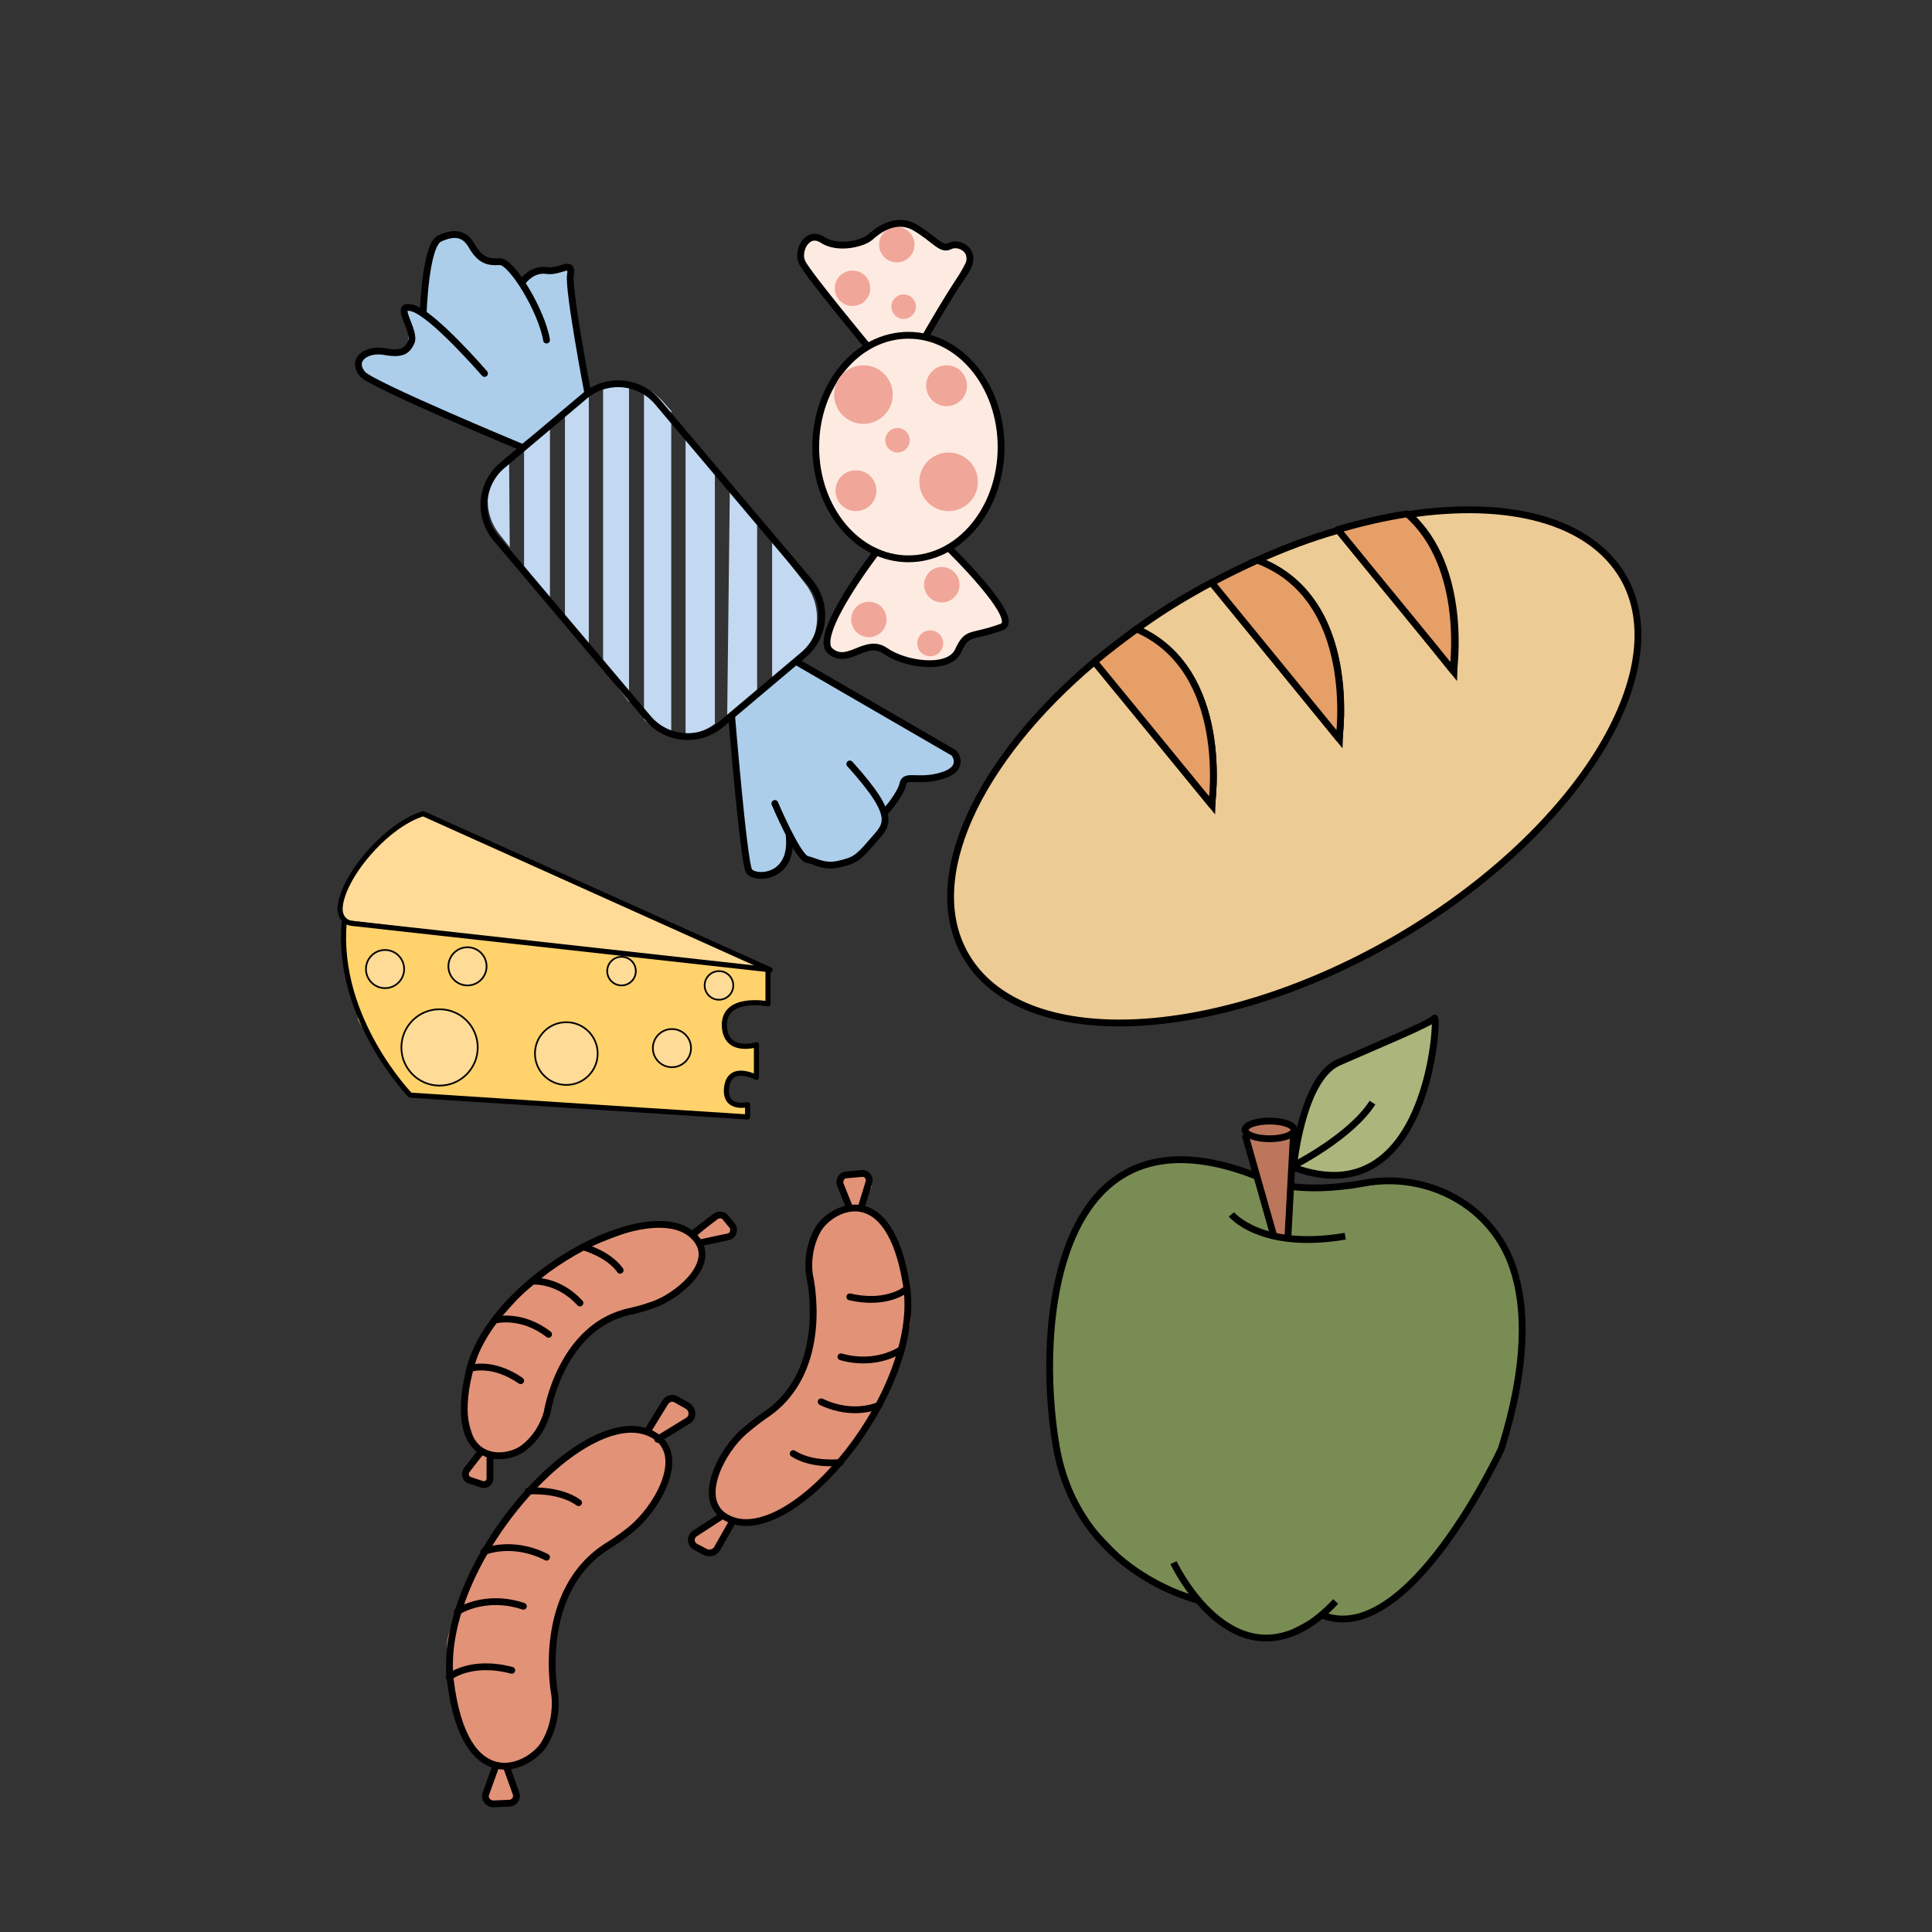 <?xml version="1.0" encoding="utf-8"?>
<!-- Generator: Adobe Illustrator 22.1.0, SVG Export Plug-In . SVG Version: 6.00 Build 0)  -->
<svg version="1.1" xmlns="http://www.w3.org/2000/svg" xmlns:xlink="http://www.w3.org/1999/xlink" x="0px" y="0px"
	 viewBox="0 0 283.5 283.5" style="enable-background:new 0 0 283.5 283.5;" xml:space="preserve">
<rect x="0" y="0" width="283.5" height="283.5" fill="#333333" stroke="none"/>
<style type="text/css">
	.st0{fill:#798C54;}
	.st1{fill:#BC765B;}
	.st2{fill:#ACB57C;}
	.st3{fill:none;stroke:#000000;stroke-miterlimit:10;}
	.st4{fill:#EDCB94;stroke:#000000;stroke-miterlimit:10;}
	.st5{fill:#E59F67;stroke:#000000;stroke-linecap:round;stroke-linejoin:round;stroke-miterlimit:10;}
	.st6{fill:#E29277;}
	.st7{fill:none;stroke:#000000;stroke-linecap:round;stroke-linejoin:round;stroke-miterlimit:10;}
	.st8{fill:#FFD26B;}
	.st9{fill:#FFDB97;}
	.st10{fill:none;stroke:#000000;stroke-width:0.75;stroke-linecap:round;stroke-linejoin:round;stroke-miterlimit:10;}
	.st11{fill:#FEDB97;stroke:#000000;stroke-width:0.25;stroke-linecap:round;stroke-linejoin:round;stroke-miterlimit:10;}
	.st12{fill:#FDEBE1;}
	.st13{fill:#ADCEEA;}
	.st14{fill:#FDEBE1;stroke:#000000;stroke-miterlimit:10;}
	.st15{fill:#F1A69A;}
	.st16{fill:#C3D9F1;}
</style>
<g id="Слой_1">
</g>
<g id="Слой_3">
	<path class="st0" d="M154,203.9l2.4,13.8l2.3,4.6l7.9,8.2l5.6,3l3.2,0.7l3.4,3.4l3.9,2.7l5.2-0.3l5.9-3.1l2.2,0.7l3.6-0.4l4.7-2.5
		l5.3-5.1l4.7-6.3l4.2-7.1l2.2-4.8l1.8-7.6c0,0,1.4-11.6,0.8-13.2s-2.4-7.1-2.4-7.1l-2.9-4.2l-6.2-4.4l-3.9-1.1l-5.6-0.5l-4.4,0.5
		l-7,0.4l-5.6-0.9l-5.2-2.2l-6.3-1L168,171l-5.2,2.9c0,0-3.2,3.6-3.4,3.9c-0.2,0.3-2.6,5.1-2.7,5.5c-0.1,0.3-1.3,4.4-1.3,4.4l-1,6.1
		l-0.4,6.9V203.9z"/>
	<path class="st1" d="M186.9,181.3l-4.2-14.8l0.6-1.4l1.5-0.6c0,0,3.7-0.4,3.9,0s1.1,1.3,1.1,1.3l-0.8,15.5H186.9z"/>
	<path class="st2" d="M189.9,171.4l5.7,1.5l5.2-1.5l4.2-3.4l2.6-4.3c0,0,1.9-5.5,2-5.9c0.1-0.4,1-8.3,1-8.3l-1.6,0.9l-6.6,3l-7,3.3
		l-2.7,3.7l-2.3,7.5L189.9,171.4z"/>
	<path class="st3" d="M172.2,229.3c0,0,7.6,16.2,19.3,9.4c1.4-0.8,2.9-2,4.5-3.7"/>
	<path class="st3" d="M189.4,174.1c2.3,0.3,6,0.4,10.8-0.5c9.4-1.7,18.8,3.4,21.8,12.4c2,5.9,2.1,14.5-1.7,26.6
		c0,0-13.8,29.8-26.5,24.3"/>
	<path class="st3" d="M175.8,234.8c0,0-17.6-4-20.8-22.5c-3.1-18-0.2-51.4,29.4-39.7"/>
	<path class="st3" d="M180.7,178.2c0,0,4.3,5.3,16.7,3.2"/>
	<line class="st3" x1="182.7" y1="166.5" x2="186.9" y2="181.3"/>
	<line class="st3" x1="189.8" y1="166.5" x2="189" y2="181.3"/>
	<path class="st3" d="M189.8,171.3c0,0,1.2-13,6.6-15.4s13.5-5.7,14.1-6.5S209.8,178.7,189.8,171.3z"/>
	<ellipse class="st3" cx="186.3" cy="165.8" rx="3.6" ry="1.3"/>
	<path class="st3" d="M189.9,171c0,0,8.3-4.2,11.5-9.2"/>
	<g>
		<path class="st4" d="M204.6,137.9c-26.6,15.3-54.8,16.4-62.9,2.3c-6.5-11.2,1.8-28.7,18.9-43.1c5.6,6.8,14,17.1,17.2,21
			c0-0.1,2.9-19.7-11-25.8c2.6-1.9,5.4-3.7,8.4-5.4c0.9-0.5,1.7-1,2.6-1.4c5.5,6.7,15.2,18.6,18.7,22.9c0-0.2,3-20.6-12-26.2
			c4-1.8,8-3.3,11.9-4.4c5.6,6.8,13.8,16.8,16.9,20.7c0-0.1,2.2-15.2-6.6-23c14.6-2.2,26.6,0.8,31.5,9.2
			C246.2,98.6,231.2,122.5,204.6,137.9z"/>
		<path class="st5" d="M177.8,118.1c-3.2-3.9-11.6-14.2-17.2-21c1.9-1.6,4-3.2,6.2-4.8C180.7,98.4,177.8,118,177.8,118.1z"/>
		<path class="st5" d="M196.5,108.4c-3.5-4.3-13.2-16.2-18.7-22.9c2.2-1.2,4.5-2.3,6.7-3.3C199.4,87.8,196.5,108.2,196.5,108.4z"/>
		<path class="st5" d="M213.2,98.4c-3.1-3.9-11.3-13.8-16.9-20.7c3.5-1,6.9-1.8,10.2-2.3C215.4,83.2,213.2,98.3,213.2,98.4z"/>
	</g>
	<g>
		<g>
			<path class="st6" d="M75.9,263.8l-1.4-4.6c0,0,2.2-0.4,3.1-1.2c1-0.8,2.2-2,2.7-3.2c0.5-1.1,1-2.9,1.1-3.8
				c0.1-0.9-0.4-5.6-0.4-6.2c0-0.7,0.3-5.7,0.7-7.2c0.4-1.5,1.4-4.1,1.8-4.7c0.4-0.6,2.9-3.9,2.9-3.9l1.9-1.6c0,0,4.6-3.7,6.1-4.7
				c1.5-1.1,2.7-4,2.9-4.6s0.8-3.6,0.8-3.6l-1.5-3.3l3.6-2.2c0,0,1.5-0.7,1.4-1.4c-0.1-0.7-1.2-1.6-1.2-1.6l-1.7-0.8l-1.1,0.6
				l-2.4,4.5c0,0-2.3-0.6-3.2-0.5s-5.9,1.9-6.8,2.5c-0.9,0.6-7.7,6.5-7.7,6.5l-4.3,5.4l-3.8,6.4l-2.4,5.9c0,0-1.5,3.4-1.4,5
				s0.4,8.8,1.6,11.4s3.5,5.6,5,6.1l0.1,1.2l-1.1,2.2l0.1,1.5l1.1,0.7l1.8-0.1l1.1,0L75.9,263.8z"/>
			<path class="st7" d="M81.4,248.7c0,0-3-15.3,8-22c1-0.6,3.1-2.1,4-3c3.6-3.4,7.4-10.7,2.2-13.3c-9.9-5-31.6,19.3-29.5,36.3
				c2.1,16.9,11.3,12.9,13.7,9.3C82,252.5,81.4,248.7,81.4,248.7z"/>
			<path class="st7" d="M72.7,259.3l-1.4,3.9c-0.3,0.7,0.3,1.5,1.1,1.5l2.3-0.1c0.8,0,1.3-0.8,1-1.5l-1.4-3.9"/>
			<path class="st7" d="M95.2,209.7l2.4-3.9c0.4-0.6,1.1-0.8,1.7-0.4l1.6,0.9c0.8,0.5,0.9,1.7,0,2.2l-4.4,2.7"/>
			<path class="st7" d="M71,227.7c0,0,4.1-1.8,9.2,0.8"/>
			<path class="st7" d="M67.1,236.5c0,0,4-2.7,9.7-0.8"/>
			<path class="st7" d="M65.9,246.1c0,0,3.1-2.6,9.2-1"/>
			<path class="st7" d="M77.5,218.8c0,0,4.5-0.4,7.4,1.7"/>
		</g>
		<g>
			<path class="st6" d="M71.9,217.4l0.2-4c0,0,1.8,0.3,2.8,0c1-0.3,2.3-1,3-1.7c0.7-0.7,1.6-2,1.9-2.6c0.3-0.7,1.3-4.4,1.4-4.9
				c0.2-0.5,1.8-4.4,2.6-5.4s2.2-2.8,2.7-3.2s3.4-2.2,3.4-2.2l1.9-0.7c0,0,4.6-1.6,6-2s3.2-2.3,3.6-2.7c0.4-0.4,1.6-2.5,1.6-2.5
				l-0.2-3l3.5-0.7c0,0,1.4-0.1,1.5-0.7c0.1-0.6-0.5-1.5-0.5-1.5l-1.1-1.1l-1,0.2l-3.1,2.8c0,0-1.6-1.1-2.3-1.3s-5.1-0.2-5.9,0
				c-0.9,0.2-7.8,2.9-7.8,2.9l-4.9,3l-4.7,3.9l-3.5,3.9c0,0-2.1,2.2-2.5,3.5c-0.3,1.3-2.2,6.9-2,9.3c0.2,2.4,1.1,5.3,2.2,6.1l-0.3,1
				l-1.5,1.4l-0.4,1.2l0.7,0.9l1.4,0.4l0.9,0.3L71.9,217.4z"/>
			<path class="st7" d="M80.3,207.2c0,0,2-12.7,12.3-14.8c1-0.2,3-0.8,3.9-1.2c3.7-1.6,8.8-6.2,5.4-9.7c-6.3-6.7-30,6.1-33.1,19.9
				c-3.1,13.7,5.2,13.2,8,11.1S80.3,207.2,80.3,207.2z"/>
			<path class="st7" d="M70.6,213l-2.1,2.7c-0.4,0.5-0.2,1.3,0.4,1.5l1.8,0.6c0.6,0.2,1.2-0.2,1.2-0.9l0-3.4"/>
			<path class="st7" d="M102,180.8l3-2.3c0.4-0.3,1.1-0.3,1.4,0.1l1,1.2c0.5,0.6,0.2,1.6-0.6,1.7l-4.2,0.9"/>
			<path class="st7" d="M78.2,188c0,0,3.7-0.3,6.9,3.2"/>
			<path class="st7" d="M72.7,193.7c0,0,3.8-1,7.8,2.1"/>
			<path class="st7" d="M69,200.8c0,0,3.2-1.1,7.4,1.8"/>
			<path class="st7" d="M85.7,183c0,0,3.6,1,5.3,3.4"/>
		</g>
		<g>
			<path class="st6" d="M123.3,173.1l1.5,4.2c0,0-2,0.5-2.8,1.2c-0.9,0.7-2,2-2.4,3c-0.4,1-0.8,2.7-0.9,3.5s0.5,5.1,0.6,5.7
				s-0.1,5.3-0.4,6.7c-0.3,1.4-1.2,3.8-1.5,4.4s-2.6,3.7-2.6,3.7l-1.7,1.5c0,0-4.1,3.5-5.4,4.6c-1.3,1-2.3,3.7-2.5,4.3
				c-0.2,0.6-0.6,3.3-0.6,3.3l1.5,3l-3.3,2.2c0,0-1.4,0.7-1.3,1.3c0.2,0.7,1.1,1.4,1.1,1.4l1.6,0.7l1-0.6l2.1-4.3c0,0,2.2,0.5,3,0.4
				c0.8-0.1,5.3-1.9,6.2-2.5s6.9-6.3,6.9-6.3l3.8-5.1l3.3-6l2-5.5c0,0,1.3-3.2,1.1-4.7s-0.6-8.1-1.8-10.5c-1.2-2.4-3.4-5.1-4.8-5.4
				l-0.1-1.1l1-2.1l-0.1-1.4l-1.1-0.6l-1.6,0.1l-1,0.1L123.3,173.1z"/>
			<path class="st7" d="M118.8,187.2c0,0,3.3,14-6.6,20.5c-0.9,0.6-2.8,2.1-3.6,2.9c-3.2,3.2-6.5,10.1-1.6,12.3
				c9.3,4.3,28.5-18.9,26-34.4s-10.8-11.5-12.9-8.2C118.1,183.7,118.8,187.2,118.8,187.2z"/>
			<path class="st7" d="M126.4,177.1l1.1-3.6c0.2-0.7-0.3-1.4-1.1-1.3l-2.2,0.2c-0.7,0-1.1,0.8-0.9,1.4l1.4,3.5"/>
			<path class="st7" d="M107.3,223.6l-2.1,3.7c-0.3,0.5-1,0.7-1.6,0.5l-1.5-0.8c-0.8-0.4-0.9-1.5-0.1-2l4-2.6"/>
			<path class="st7" d="M129,206.2c0,0-3.7,1.8-8.5-0.5"/>
			<path class="st7" d="M132.3,198c0,0-3.6,2.6-8.9,1.1"/>
			<path class="st7" d="M133.1,189.1c0,0-2.8,2.5-8.4,1.2"/>
			<path class="st7" d="M123.3,214.6c0,0-4.1,0.5-6.9-1.3"/>
		</g>
	</g>
	<g>
		<path class="st8" d="M109.8,164l-49.5-3.2c0,0-7.9-10.5-7.8-11.4c0.1-0.9-3.3-11.2-2-14.4l5.6,1l14.6,1.6l41.9,4.7v5l-3-0.1
			c0,0-2.8,0.7-2.8,1s-0.8,1.9-0.6,2.4c0.2,0.5,0.5,1.9,0.9,2.2c0.4,0.3,1.4,0.8,1.4,0.8l2.4-0.3v4.8l-1.4-0.4l-1.7,0.2
			c0,0-1.2,0.8-1.2,1.4c0,0.6,0.1,1.8,0.1,1.8l0.7,0.9l2.2,0.2V164z"/>
		<path class="st9" d="M111.4,142.2L50.6,135c0,0-0.9-2.3-0.7-3.4c0.2-1.1,1.7-3,1.7-3l0.2-0.6c1.5-2.6,3.5-4.9,6-6.6l0.7-0.2
			l2.9-1.8l2,0.5l48,21.6V142.2z"/>
		<path class="st10" d="M113,142.3l-61.3-6.8c-1.1-0.1-1.8-1-1.8-2.1c0.1-4.4,6.6-12.3,12.2-14L113,142.3z"/>
		<path class="st10" d="M112.7,142.3v5c0,0-6.7-1.3-6.4,3.4c0.3,4,4.7,2.6,4.7,2.6v4.8c0,0-4.1-2.2-4.4,1.7
			c-0.2,3.1,3.1,2.3,3.1,2.3v1.8l-49.5-3.2c0,0-10.9-11.2-9.7-25.3"/>
		<circle class="st11" cx="64.5" cy="153.7" r="5.6"/>
		<circle class="st11" cx="83.1" cy="154.6" r="4.6"/>
		<circle class="st11" cx="68.6" cy="141.8" r="2.8"/>
		<circle class="st11" cx="56.5" cy="142.2" r="2.8"/>
		<circle class="st11" cx="98.6" cy="153.8" r="2.8"/>
		<circle class="st11" cx="105.5" cy="144.6" r="2.1"/>
		<circle class="st11" cx="91.2" cy="142.5" r="2.1"/>
	</g>
	<g>
		<path class="st12" d="M127,50.5l-7.2-9.1c0,0-2.3-3.9-2.3-4.1c0-0.2,1.3-2.3,1.3-2.3l4.2,1l3.2-0.4l3.7-2.3l2-0.5l3,1l2.4,1.7
			l1.3,0.7l1.3-0.3l2,0.8v1.5l-6,11l-9.2,2.1L127,50.5z"/>
		<path class="st12" d="M128.3,80.9l-6,10.1l-0.9,2.6l0.4,1.9l1,0.6c0,0,1.4,0,1.6,0s3.3-1.1,3.3-1.1l2.1,0.5l4.5,1.7l2.4,0.2
			l2.3-0.5l1.6-1.8l0.7-1.1l1.7-0.9l2.4-0.6l1.4-0.5l0.5-1.3l-0.5-2.1l-7.4-8.2l-2.2,1l-3.8,0.6l-2.8-0.2L128.3,80.9z"/>
		<polygon class="st13" points="107.4,105 109.5,126.2 110.3,128.4 112,128.4 114.4,127.4 115.8,124.9 115.9,122.6 117,124.4 
			119.2,126.9 122.2,126.9 125.6,125.8 128.6,122.7 129.8,121 129.9,119.2 131.3,117.5 132.6,115.1 133.5,114.3 136.7,114.2 
			139.1,113.6 140.1,113 140.4,111.3 139.6,109.8 116.7,97 		"/>
		<polygon class="st13" points="76,65.6 85.9,57.9 85.3,54.8 83.3,41 83.4,39.2 82.7,39.3 81,39.7 79.1,39.7 77.2,40.4 76.4,41.8 
			73.6,38.6 72.5,38.4 70.7,38.1 67.7,34.8 65.8,34.5 63.7,35.3 62.5,38.2 61.7,45.6 60.3,45.3 59.2,45.2 59.2,46.4 59.9,48.6 
			59.9,50.9 59.1,51.3 57.1,51.7 54.5,51.5 52.5,52.5 52.3,54.1 53.4,55.4 58.4,57.9 		"/>
		<ellipse class="st14" cx="133.3" cy="65.6" rx="13.6" ry="16.4"/>
		<circle class="st15" cx="138.9" cy="56.6" r="3"/>
		<circle class="st15" cx="125.1" cy="42.3" r="2.6"/>
		<circle class="st15" cx="138.2" cy="85.8" r="2.6"/>
		<circle class="st15" cx="136.5" cy="94.4" r="1.9"/>
		<circle class="st15" cx="131.6" cy="35.9" r="2.6"/>
		<circle class="st15" cx="132.6" cy="45" r="1.8"/>
		<circle class="st15" cx="131.7" cy="64.6" r="1.8"/>
		<circle class="st15" cx="127.5" cy="90.9" r="2.6"/>
		<path class="st7" d="M107.3,104.4c0,0,1.8,22,2.6,23.4c0.8,1.3,6.6,1.2,5.9-5.2"/>
		<path class="st7" d="M113.7,117.9c0,0,3.3,7.8,4.7,8.2c1.3,0.3,2.6,1.2,4.7,0.7c2.1-0.5,2.7-0.7,4.8-3.2s4.2-3.3-3.2-11.5"/>
		<path class="st7" d="M116.7,97l23.3,13.5c0,0,1.8,2.2-1.7,3.3s-5.5-0.3-5.8,1.2c-0.3,1.5-2.5,4.1-2.7,4.2"/>
		<path class="st7" d="M76.5,65.6c0,0-21.9-9.1-23.3-10.7c-1.8-2.2,0.7-3.8,3.3-3.3c2.7,0.5,3.3-0.3,3.8-1.3
			c0.9-1.7-2.8-5.9,0.2-5.1c3,0.8,10.6,9.6,10.6,9.6"/>
		<path class="st7" d="M62.1,46c0,0,0.3-10,2.4-11c2.2-1,3.7-0.8,4.8,1.2c1.2,2,2.3,2.3,4,2.2c1.7-0.2,6.2,7.2,6.9,11.5"/>
		<path class="st7" d="M76.8,41.2c0,0,1.3-1.8,3.4-1.5c2.1,0.3,3.9-1.7,3.5,0.7c-0.3,2.3,2.5,17,2.5,17"/>
		<path class="st7" d="M135.9,49.2c0,0,3.3-5.8,5.6-9.1c2.3-3.3-0.8-4.7-2.1-4c-1.3,0.7-2.2-1-5.1-2.7c-2.9-1.7-5.6,0.5-6.6,1.4
			s-4.7,1.9-7,0.4s-3.8,1.7-3,3.3c0.8,1.7,9.6,12.3,9.6,12.3"/>
		<path class="st7" d="M128.6,81c0,0-9.4,12.2-6.8,14.5c2.6,2.3,5.2-2,8.1,0c2.8,2,9.3,3,10.7,0s1.8-1.8,6.4-3.5
			c3-1.1-7.8-11.6-7.8-11.6"/>
		<circle class="st15" cx="126.7" cy="57.9" r="4.3"/>
		<circle class="st15" cx="125.6" cy="72" r="3"/>
		<circle class="st15" cx="139.2" cy="70.7" r="4.3"/>
		<g>
			<polygon class="st16" points="76.9,65.3 76.9,83.1 80.7,88 80.7,62.4 			"/>
			<path class="st16" d="M100.6,63.1v44.7c1.5-0.1,3-0.6,4.3-1.6V68.7L100.6,63.1z"/>
			<polygon class="st16" points="82.9,60.7 82.9,90.8 86.4,95.3 86.4,57.9 			"/>
			<path class="st16" d="M97.7,59.4c-0.9-1.1-2-2-3.2-2.5v48.7c1.1,1.1,2.5,1.8,4,2.1V60.3L97.7,59.4z"/>
			<path class="st16" d="M88.5,56.8v41.3l3.8,4.9V56.3C91.1,56.2,89.8,56.3,88.5,56.8z"/>
			<path class="st16" d="M118.2,85.7l-4.9-6.3v20.4l3.5-2.7C120.3,94.3,120.9,89.2,118.2,85.7z"/>
			<polygon class="st16" points="107.1,71.4 106.7,105.6 111.1,101.4 111.1,76.6 			"/>
			<path class="st16" d="M74.7,67.1c-3.5,2.7-4.2,7.8-1.4,11.3l1.5,1.9L74.7,67.1L74.7,67.1z"/>
		</g>
		<path class="st3" d="M117.9,96.1l-12.1,10.2c-3.2,2.7-8,2.3-10.7-0.9L72.8,79c-2.7-3.2-2.3-8,0.9-10.7l12.1-10.2
			c3.2-2.7,8-2.3,10.7,0.9l22.3,26.4C121.5,88.6,121.1,93.4,117.9,96.1z"/>
	</g>
</g>
</svg>
